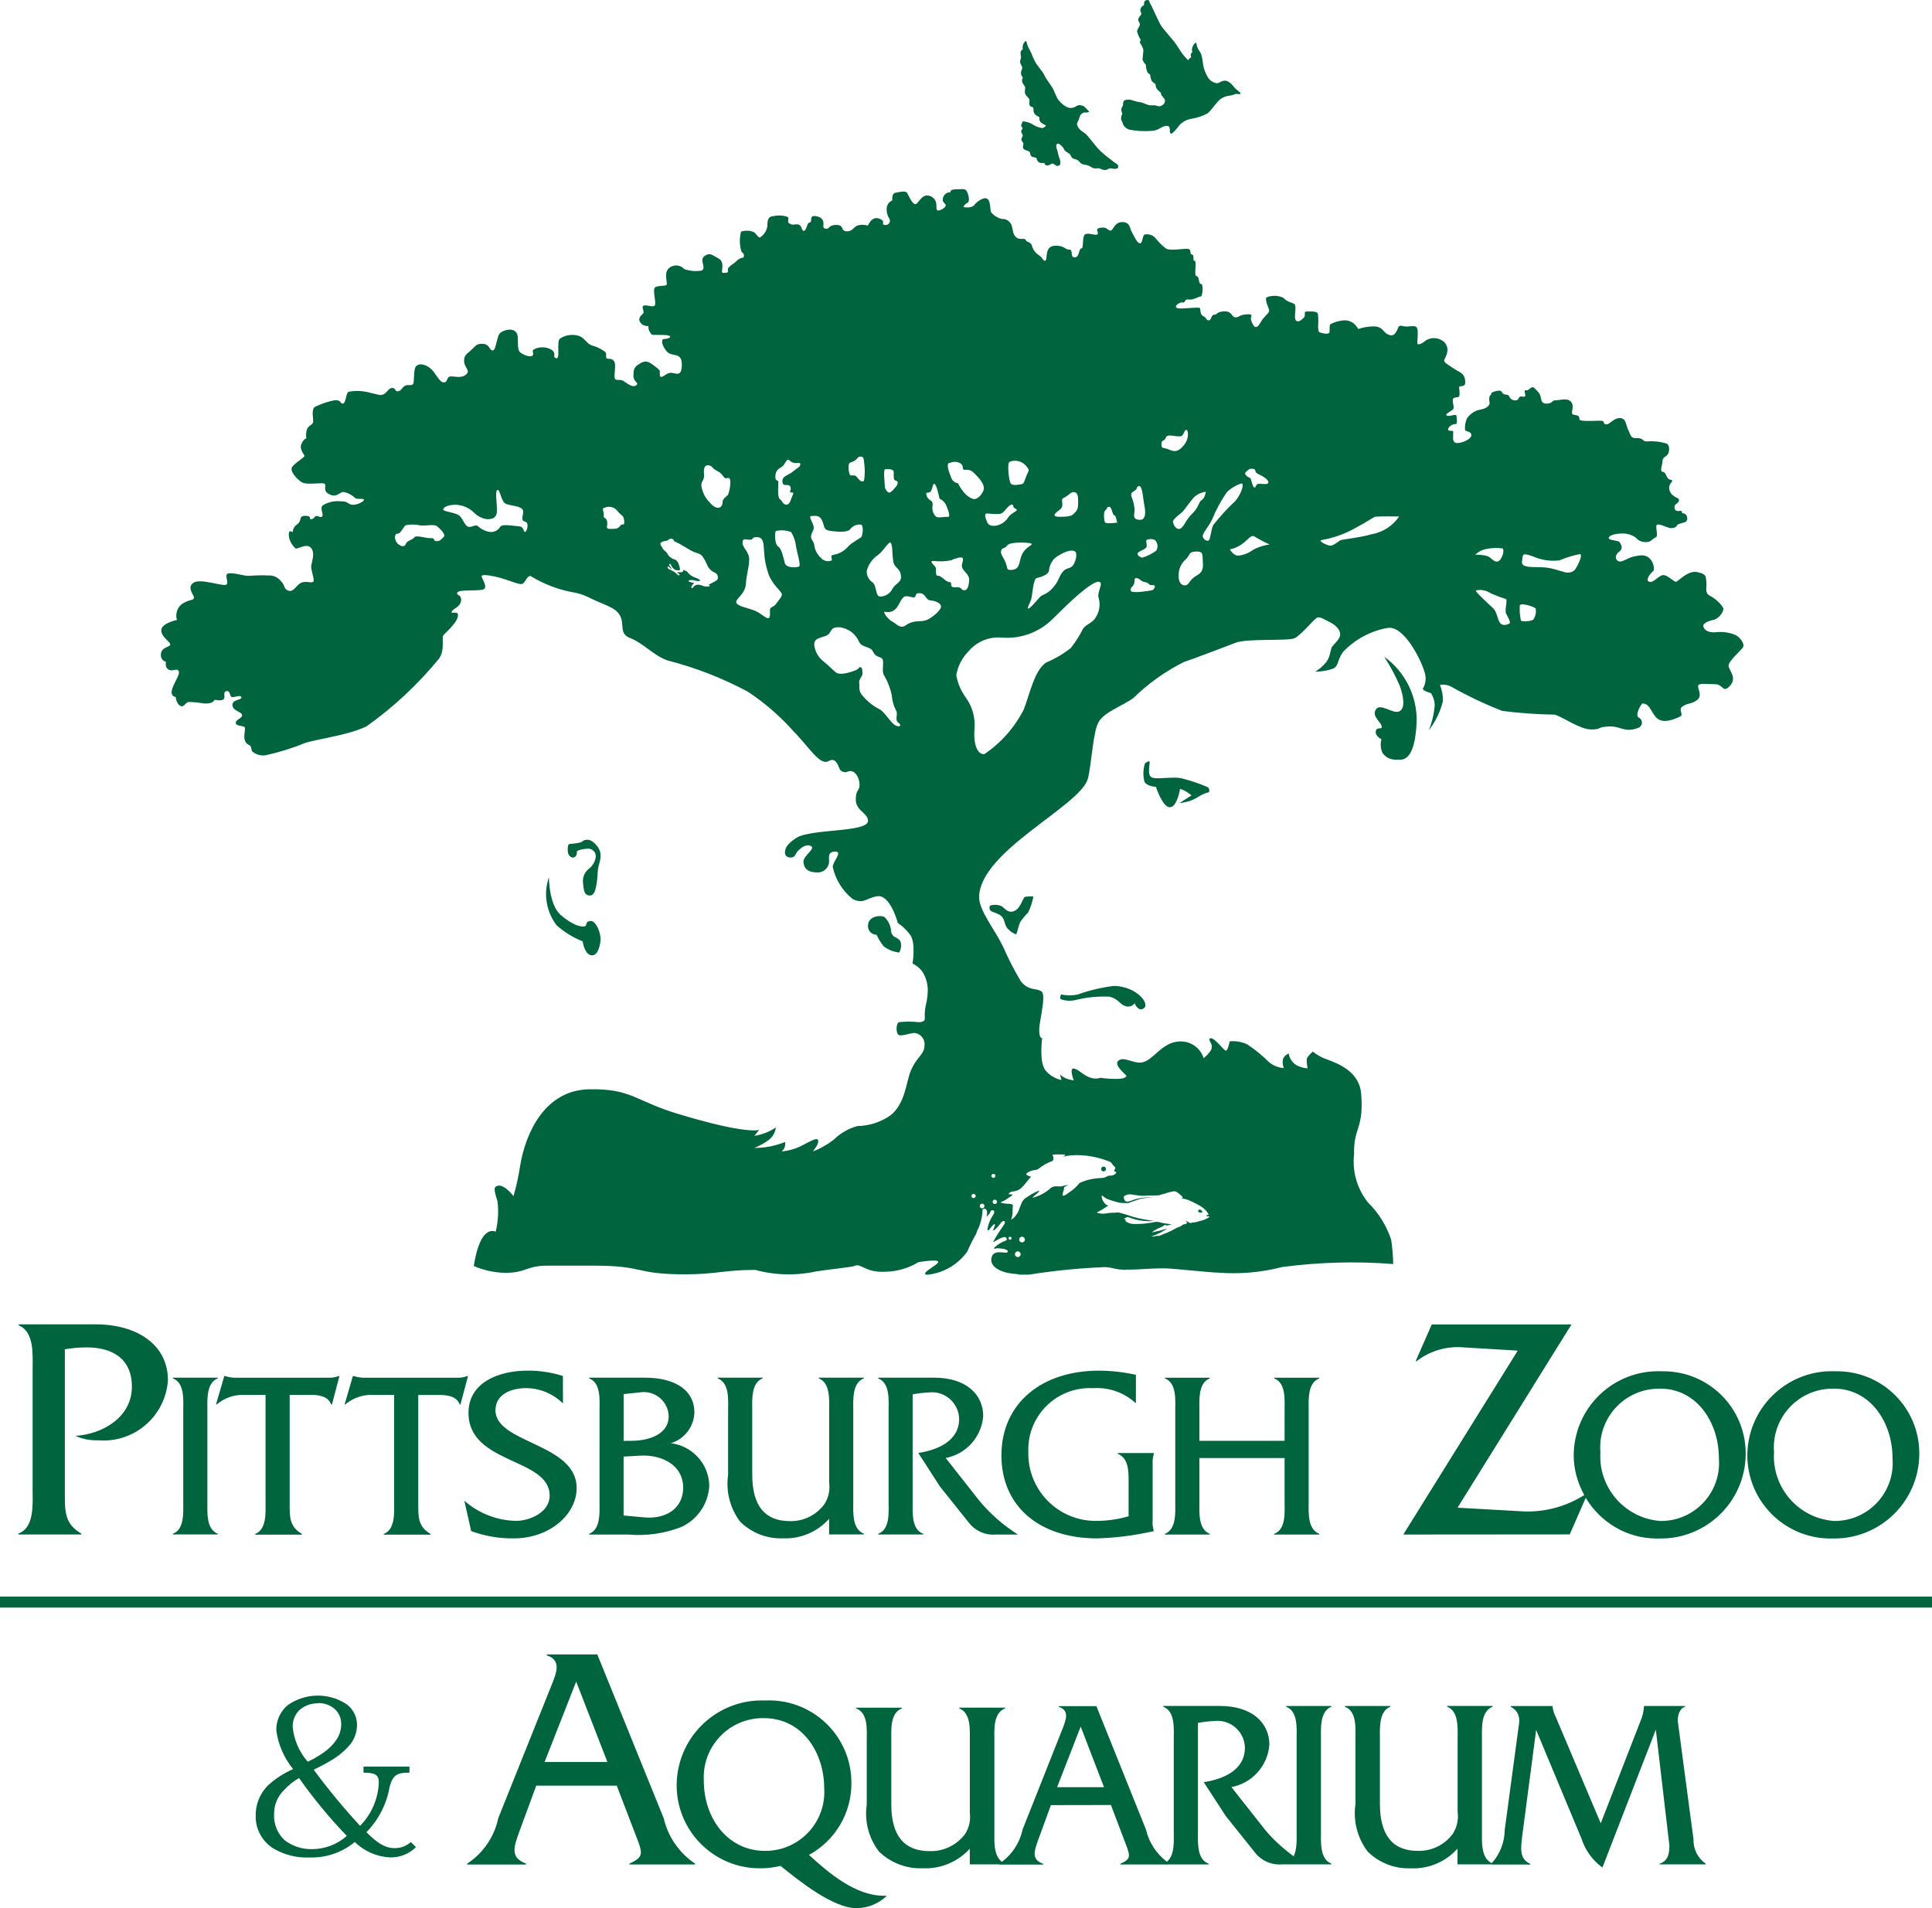 <svg xmlns="http://www.w3.org/2000/svg" viewBox="0 0 101.246 100"><style>.cls-1{fill:#00643E;stroke-width:0px;}</style><path class="cls-1" d="M58.75,6.207c.001-.085.023-.169.065-.244-.029-.067-.047-.139-.055-.212.003-.077.034-.151.088-.206.006,0-.025-.245.098-.294.138-.047.288-.041.421.016.153.048.309.084.468.108.111.029.288.118.382.136s.263,0,.318.009c.072.025.145.043.221.054.1-.016.19-.069.253-.149.04-.062.051-.138.032-.21-.049-.077-.105-.15-.168-.218-.026-.041-.038-.088-.036-.136-.08-.061-.153-.131-.219-.207-.039-.075-.061-.159-.063-.244,0,0-.183-.126-.219-.208-.035-.1-.058-.204-.069-.31-.066-.019-.12-.068-.146-.132-.045-.12-.07-.247-.076-.375,0,0-.185-.17-.168-.312.018-.142.038-.392.042-.456-.03-.121-.083-.234-.157-.334-.063-.085.022-.165.01-.202-.083-.139-.146-.288-.187-.444.013-.126.153-.245.149-.36-.004-.115-.08-.128-.084-.25-.004-.122.164-.223.161-.304-.003-.081-.077-.139-.04-.263.024-.086.091-.153.176-.178,0,0-.006-.175.048-.231.05-.049.125-.064.19-.039.077.036.04.109.098.188.074.098.457,1.015.614,1.219.157.204.519.614.657.791.108.138.33.505.416.618s.294.33.294.33c.021-.035.045-.068.074-.098.028-.023.056-.043.086-.063-.021-.052-.028-.108-.022-.163.022-.041.051-.077.085-.108-.013-.041-.021-.083-.025-.126.009-.087.037-.172.081-.248.035-.047.076-.088.123-.123.022-.006.041.08.047.125.016.079.044.156.081.227.053.074.101.151.144.231.058.187.094.381.109.576.046.254.142.497.282.715.103.135.254.227.421.257.165,0,.185-.098.402-.131.277-.04.529.357.575.4s.278.217.285.26c.013.076-.213.027-.24.028-.082.032-.165.059-.249.082-.119.009-.237.034-.349.076-.119.043-.225.114-.312.206-.139.129-.431.549-.572.655-.262.142-.546.238-.84.285-.232.035-.448.142-.615.308-.137.179-.38.476-.457.472-.131-.007-.02-.277-.125-.373-.081-.073-.294-.014-.447.083-.157.101-.34.153-.526.152-.366.023-.734,0-1.095-.069-.185-.053-.327-.204-.368-.392-.038-.059-.063-.126-.071-.196ZM72.45,39.459c.158.229.422.361.7.35.293,0,.991.233,1.089-1.983.03-1.344-.602-2.616-1.691-3.404l-.003.003c.316.488.59,1.002.818,1.536.195.564.291,1.166-.039,1.321s-.991-.468-1.225-.098c-.234.37.312.662.312.915,0,.155-.257-.039-.312.214-.055.253.294.427.294.427-.065.239-.045.494.058.72ZM0,83.672v.575h101.246v-.575H0ZM53.574,3.55c-.004.074-.06.132-.07.27-.01.137.102.221.098.26-.004.038-.054.035-.039.176.015.141.132.221.156.302.024.08-.043.224.01.366.04.107.169.18.21.278s-.024.175.013.294c.036.119.156.088.196.153.04.065-.033.171.079.321.095.125.22.135.236.174.017.038-.029.16.089.277.08.062.168.113.262.151-.039.081-.12.134-.21.137-.188-.027-.366-.099-.52-.21-.141-.075-.294-.123-.453-.141-.066-.004-.083.139-.114.217-.017.042.075.119.07.157s-.048.056-.068.127c-.02.072.082.192.078.255-.004.063-.076.123-.071.196.006.073.076.142.104.196.027.054-.063.181,0,.278.063.097.267.114.317.167s.024.151.098.232c.075.081.221.045.261.098.04.053.02.123.132.221.071.063.264.032.294.041.03.009-.005.111.128.127.133.017.218-.097.294-.098.076-.001.184.125.251.125.047-.002.092-.019.129-.048.026-.017.039-.077.039-.159-.015-.099-.043-.196-.084-.288-.013-.043-.049-.179-.068-.272s-.067-.195-.067-.233c-.013-.056.004-.114.045-.155.065-.066.182.061.261.13.078.07.098.179.166.242.068.063.16.094.223.147.063.053.084.182.172.236s.185.046.259.098c.074.052.136.16.214.196.077.036.226.049.324.079.098.03.196.115.294.145.098.03.2-.012.294.008.094.02.173.094.309.085.136-.009.192-.088.255-.089.063-.001.188.031.259.031.043-.003.085-.013.124-.031.054-.012.089-.161-.033-.228-.285-.198-.558-.413-.818-.644-.218-.197-.549-.652-.718-.839-.169-.187-.289-.21-.379-.308-.085-.078-.144-.181-.167-.294-.002-.067.081-.157.137-.371.023-.094.087-.173.174-.216.036-.034.152-.028.19-.025.038.004.136-.021.136-.042-.029-.045-.065-.085-.108-.118-.028-.028-.054-.066-.089-.098-.076-.081-.183-.125-.294-.123l-.003-.005c-.208.011-.187.136-.467.149-.279.013-.619-.361-.693-.49-.074-.129-.216-.487-.262-.562s-.268-.398-.33-.483c-.063-.085-.129-.26-.185-.334-.056-.074-.242-.31-.34-.455-.094-.155-.172-.319-.232-.49-.052-.125-.113-.246-.184-.362-.045-.076-.085-.315-.119-.33s-.107.078-.148.168c-.026.087-.035.178-.025.269-.044.024-.078.062-.098.108-.041.082.009.239.01.3.001.061-.043.129-.049.236-.006.107.117.242.113.316ZM63.005,63.514c.01-.029-.033-.074-.067-.098-.036-.033-.09-.036-.129-.008-.022.021-.028.054-.016.081v.002c.024.034.062.056.104.059.069.002.098-.007.108-.036ZM28.766,45.97l-.001-.001c-.297.858-.143,1.808.409,2.528.403.354.863.637,1.361.836,0,0,.079.622.409.72s.487-.371.525-.759-.234-1.03-.506-1.03-.213.197-.272.254c-.059.057-.486.135-1.304-.565-.628-.54-.622-1.983-.622-1.983ZM30.551,46.247c.042.37.038.701.392.681.354-.02.354-1.03.392-1.361.038-.33.255-.677.059-1.069-.119-.23-.392-.49-.588-.49h-.005c-.253,0-.242.087-.34.126-.181.051-.367.08-.555.087-.136,0-.155.093-.155.33s.12.392.294.392c.126-.032.205-.156.183-.283-.019-.108.288-.163.537-.183.022-.003.044-.004.066-.004.222.006.397.19.391.412-.027.254-.157.486-.36.641-.22.171-.337.442-.312.72ZM57.832,61.385c.01 0.0.02-.001.029-.003.068-.015.11-.082.095-.15-.015-.068-.082-.11-.15-.095s-.11.082-.095.15c.007.06.06.104.121.098ZM53.009,47.778c0,0,0.0 0.0.001 0h-.001c0,0,0-0.0 0-0-.234.019-.369-.183-.504-.281-.196-.089-.417-.103-.622-.039-.046.084-.038.187.02.263.073.077.432.145.588.301s.146.398.263.573c.122.171.293.3.49.37.057-.02.117-.447.232-.662.119-.17.252-.33.399-.476.131-.268.226-.552.281-.845-.149-.011-.299-.004-.447.02-.117.038-.233.738-.7.777ZM58.398,51.666c-.65.076-1.29.226-1.906.447-.288.064-.587.064-.874,0l-.004.001s-.119.175-.021.253c.25.087.52.1.777.039.578-.144,1.174-.203,1.769-.175.437.097.549.384.768.467.189.101.423.052.555-.118,0,0,.182.485.49.253.308-.232-.368-1.127-1.555-1.166ZM60.223,39.884c0.0 0.0 0.0 0.0 0.0.001.002-.001.003-.002.005-.002l-.005.002ZM62.415,41.954c.171-.072.335-.16.49-.263.14-.078.291-.137.447-.174.045-.091.02-.2-.059-.263-.409-.179-.831-.325-1.263-.437-.495-.165-1.378.058-1.671-.077-.293-.135-.04-.813-.137-.854-.079.025-.153.063-.218.114-.102.311-.113.645-.03.963.132.255.603.272.603.272,0,0,.34,1.069.729,1.069.389,0,.534-.963.534-.963.127.037.249.093.36.166.108.071.243.175.243.175l-.641.408c.208-.025.413-.071.613-.135ZM8.923,33.774c0-.156-.49-.392-.468-.758s.817-.524.817-.524c-.089-.295.002-.615.234-.818.392-.272.622-.196.661-.33.004-.028-0-.056-.013-.081-.067-.174-.338-.49-.026-.716.37-.273,1.614.233,1.751.077.136-.156-.215-.583.174-.583.389,0,.738.156,1.03.136.323-.028.648-.034.972-.02.265-.018.52.1.679.312.215.196.117.408.392.49.275.082.409-.33.681-.427s.49.038.602-.039c.112-.077-.135-.622-.098-.855.037-.233.214-.679-.02-.932-.233-.253-.681.077-.798.038-.179-.157-.302-.369-.349-.603-.059-.467.174-.252.196-.252.005-.166.092-.319.232-.409.294-.214.039-.447.428-.447.389,0,.156.196.312.175s.135-.098.233-.156c.098-.058.214.098.33.02s-.136-.447.038-.588c.274-.168.595-.243.916-.214.447,0,.33.117.583.175s.66-.155.66-.253c0-.098-.33,0-.467-.098-.166-.16-.376-.269-.603-.312-.232,0-.37.365-.816.077-.273-.174-.059-.408-.175-.505-.117-.097-.953.098-1.225-.098-.273-.196-.622-.583-.467-.797.101-.117.216-.22.343-.307.155-.116.294-.216.294-.257,0-.078-.294-.35-.155-.642.139-.292.253-.273.253-.273-.033-.183-.013-.372.058-.544.118-.156.253-.175.294-.294.041-.119-.135-.758.138-.836.314-.154.647-.265.991-.33.392-.02.253.175.428.175.145,0,.157-.392.247-.556.013-.029.036-.052.065-.066.39-.069.79-.046,1.169.066.145.031.278.063.385.089.131.039.273.005.371-.089.118-.104.196-.25.329-.261.232-.021.135.174.311.174s.233-.214.392-.294c.159-.08.312.02.408-.077.096-.097,0-.778.175-.953.175-.174.506-.077.759.136.253.214.447.72.679.72s.136-.294.351-.312.564.117.817-.098-.078-.35-.098-.681c-.02-.331.136-.392.37-.602.233-.21.253-.33.565-.33.427,0,.368.349.563.349s.196-.777.41-.933c.214-.156.622-.253.817-.019.195.234-.021.894.232,1.068s.565.253.642.136c.077-.117-.098-.253.098-.33.295-.135.638-.113.914.059.253.232-.02.349.214.427.233.078,0-.874.196-1.03.299-.196.67-.246,1.011-.136.33.136.392.428.7.506.208.059.405.151.583.273.233.117.059.33.156.392s.253-.039.392.156c.139.195-.077.894.077.953.155.059.253-.02.408.077s.467.37.662.233c.195-.136-.136-.175-.136-.49s.02-.447.252-.602c.232-.155.41-.233.663-.059.253.175.467.33.467.409,0,.078-.039.33.098.294.137-.036.273-.214.49-.214s.565.272.565-.428-.524-.37-.798-.7-.294-.642-.136-.642c.312,0,.583-.214-.116-.214-.686,0-.49,0-.603-.118-.074-.101-.109-.225-.098-.35-.089.009-.179-.007-.26-.046-.068-.033-.126-.084-.168-.148-.157-.233.077-.37.155-.467.077-.097-.098-.294,0-.392.098-.098.506.098.603-.02.097-.118-.117-.798,0-.933s.544-.059.621-.156c.077-.097-.214-.7.215-.934.237-.138.538-.088.719.118.287.097.593.124.893.077.272-.125-.072-.471.098-.704.016-.021.035-.039.056-.055.245-.174.333-.114.629.055l.11.063c.392.214.074.751.233.758.447.02.155-.136.311-.294s.253-.175.428-.35c.089-.088.206-.143.33-.156.049-.074.068-.188-.098-.312-.104-.341-.111-.705-.021-1.05.216-.07.45-.063.662.02.156.098.253.35.35.273.206-.136.342-.356.37-.602,0-.312.039-.49.33-.506.239-.051.487-.038.72.039.137.098-.077.272.137.37.215.098.251-.02.447.038.196.058.136.33.273.33s.174-.42.273-.428c.233-.02-.039-.392.33-.349s.428.253.428.392c0,.139-.059.252.136.272.195.02.098-.167.467-.196.524-.039.273.312.588.33.316.019.35-.175.564-.294.183-.063.382-.063.565,0,.02,0,.196-.525.602-.37s.039.311.294.33c.119.025.236-.052.261-.171.011-.055.001-.111-.027-.159-.105-.162-.153-.353-.137-.545.012-.181.126-.34.294-.409,0,0-.039-.349.135-.392.175-.043.565-.136.642,0,.077.136.233.506.392.583.159.077.33-.49.681-.447.222.011.407.174.447.392.038.117-.039.428.136.392.175-.036.369-.175.369-.273s-.18-.138-.156-.312c.006-.21.181-.375.391-.37.006 0.0.012 0.0.018.001,0,0-.078-.156.294-.156s.49-.077.588.175c.098.253.117.49-.02.544-.089.045-.159.121-.196.214,0,0,.428.077.565-.098.137-.179.328-.308.544-.369.37-.039.272.641.35.739.143.176.342.299.564.349.223-.013.428.121.506.33.077.232.058.49.253.641.195.151.439,0,.49.136.038.117.272.077.33.311.058.204.189.379.37.49.041.03.08.062.116.098.098.152.248.333.271,0,.021-.502.216-.637.604-.599s.351.196.583.196.043.365.251.405h.08c.224-.043.164-.463.311-.463.147,0,0-.7.234-.759.234-.059.564.117.622,0,.058-.117-.153-.256.077-.312.408-.098.428.118.583.136.155.019.196-.447.622-.447s.392.33.506.525c.114.195.272.588.426.588.155,0,.118-.467.272-.467.184-.029.37.029.506.156.171.22.368.417.588.588.232.135.972-.021,1.166.019s.038.253.196.294c.07.018.076.083.074.152s-.013.169.062.179c.135.02-.059.797.098.797.157,0,.098.428.234.409.136-.02.098.661-.02.661s-.37.196-.622.156c-.252-.04-.156.196-.312.156-.156-.04-.506.214-.294.294.212.08,1.186-.098,1.205.02.019.118,0,.33.175.408.175.077.117.214.272.214.155,0,.117-.294.294-.294.177,0,.098-.155.525-.175.427-.021.37.331.603.312s.135-.117.563-.156c.427-.039.175.136.234.294.032.099.074.195.127.284.04.057.086.098.144.085.051-.011.095-.042.124-.085.074-.089.143-.233.245-.362.157-.196.33-.312.312-.428-.019-.117-.253-.564-.136-.68.282-.114.598-.106.874.021.28.304.581.233.622.392.059.214-.077.68.039.797.117.117.272,0,.408-.135.136-.135-.02-.331.136-.331s.524-.038.603.098c.032.21.038.423.018.634,0,.18.013.334.078.357.157.059.447.117.506.021.041-.071,0-.261.028-.377.004-.04.031-.075.069-.089.189-.093.393-.152.602-.175.262-.04.526.06.694.265.049.056.09.117.123.183.274-.097.564-.143.855-.137.447.021.447.312.72.428s.351-.039.447-.196c.096-.157.047-.322.312-.252.37.098.739-.156.777.214.038.37-.059.72.021.739s.232-.039.409-.196c.261-.165.594-.165.855,0,.207.118.316.354.273.588-.021.233-.196.408-.157.505.039.097.312.252.546.409.234.157.49.196.543.564.077.505-.33.214-.312.409.01.098.025.207.025.3,0,.093-.013.175-.063.187-.098.019-.281.02-.294.135-.02.196.098.409.019.506s-.467.253-.33.33c.136.077.49-.118.505.02.015.137.059.427-.039.427-.33,0-.524.35-.31.35s.174,0,.174.196-.057.467.253.447.72-.232.7-.428-.311-.174-.33-.252c-.017-.206.017-.413.098-.603.161-.244.413-.412.7-.467.272-.039.506-.196.49-.35-.016-.154-.077-.33.098-.467l-.022-.048c.187-.118.512-.183.561-.066.01.024.023.046.039.066.11.134.294.029.349.167.055.142.198.23.35.214.214-.02.077-.252.369-.196.161.032.134-.082.108-.187-.02-.084-.039-.162.049-.145.196.039.272-.294.467-.098.08.074.154.155.221.241.046.068.077.144.091.224.038.196.059.35.349.33.29-.02.216-.175.448-.175s.641-.156.817.117-.117.602.117.642c.233.04.294.058.294.232,0,.174,1.127.039,1.224.098s.02.175.196.175c.176,0,.392-.35.72-.33.327.02.294.392.428.642.134.25.098.427.447.409s.272.174.505.174c.361-.032.724.008,1.069.117.175.136.117.447.039.564-.077.117-.263.135-.272.335,0,.228-.175.56.02.579.195.02.155.369.392.408s-.039.156-.059.37c-.021.183.061.363.214.467.156.135.331.117.294.272-.037.155-.272.156-.233.37.038.214.215.156.331.156.117,0-.021.117.155.136s.233.311.136.408-.467.117-.49.214-.214.175-.392.136c-.178-.039-.49-.214-.641-.175-.151.038.082.581-.077.662-.232.116-.253.272-.545.253-.195.004-.382-.082-.505-.233-.22-.157-.488-.233-.758-.214-.294,0-.662.098-.662.233s.496.117.564.214c.196.272.118.408-.037.524s-.234.35-.039.467c.195.117.467-.155.817-.232.35-.077.588-.117.818.077.229.194.312.621.196.7-.116.078-.428.467-.196.544.232.077.505-.349.738-.349.233,0,.545.349.662.349s.621-.621,1.127-.505c.506.117.428.233.468.505.039.272-.117.588.196.739l.068.036c.294.174.632.52.632.664-.062.244-.235.446-.467.544-.196.039-.622.156-.588.351.034.195.273.349.661.311.358-.041.72.013,1.051.156.196.117.506.467.349.662-.157.195-.738.7-.738.933,0,.233.467.622.077,1.05-.389.428-.35-.077-.777-.077-.427,0-.856-.077-.894.077-.038.155.232.505-.039.738-.272.233-.505.156-.777.35-.272.194.117.427-.155.544-.272.117-.778.35-1.128.117-.35-.233-.392-.816-.817-.816-.059,0-.428.621-.196.739.146.071.207.247.135.393-.035.072-.098.126-.174.151-.739.272-.894-.117-1.557-.077-.663.039-.312.155-.894.155s-1.438-.622-1.906-.777c-.923-.012-1.845-.077-2.76-.196-.914-.356-1.801-.777-2.655-1.259-.186-.103-.402-.138-.611-.098.114.27.167.562.156.855-.136.552-.388,1.068-.738,1.515.173-.421.278-.867.311-1.321-.007-.221-.075-.436-.196-.622,0,0-.428-.117-.428-.233.141-.234.183-.514.117-.778-.117-.545-1.05-2.528-1.944-2.41-.91.156-1.743.607-2.372,1.282-.312.467-.196.7-.506.856-.3.105-.616.158-.933.155.224-.131.422-.302.583-.505.233-.312.196-.662.312-.817.116-.155.447-.409.41-.681-.037-.273-.33-.49-.565-.603-.234-.113-.467-.272-.622-.232-.156.039-.855.933-1.206,1.089-.351.156-2.451,0-3.072.232-.621.232-2.058.791-2.72,1.012-.975.488-1.867,1.124-2.647,1.886-.583.428-1.516.72-1.828,1.264-.083.169-.142.349-.175.534-.176.8-.257,2.076-.408,2.498-.506,1.419-5.593,3.733-5.677,6.105-.024.705.778,1.671,1.244,2.605.271.629.583,1.24.934,1.828.427.544.816.349,1.088.544.107.076.112.329.079.636-.051.482-.196,1.101-.196,1.385,0,.467.156.428.156.428,0,0-.175,1.264.175,1.691.214.258.509.435.836.505l-.077-.294c.096.091.208.163.33.214.126.049.258.082.392.098,0,0-.253-.662,0-.622s.49.349.836.467c.18.071.38.078.565.019.27.04.543.06.816.059.49,0,.526-.118.545-.156.019-.038-.7-.564-.428-.797s.72.11,1.148.098c.662-.019,1.088-1.088,2.08-1.108.564-.022,1.073.336,1.244.874,0,0,.41-.312.428-.565.018-.236-.214-.402-.098-.467.208-.115.738.658.836.641.118-.02.196-.49.196-.49.313-.029.629.024.915.155.413.272.797.585,1.147.934.219.185.492.294.778.311-.064-.155-.078-.327-.039-.49.06-.125.165-.223.294-.272.038.248.181.468.392.603.185.103.391.163.602.175,0,0-.098-.448-.02-.565.083-.117.182-.222.294-.312.207.169.442.301.693.392.675.245,1.74.667,1.836,1.808.155,1.862-.41,1.77-.37,3.169-.106.914.16,1.832.738,2.549.552.542.965,1.209,1.206,1.945.062.42.097.844.107,1.268-1.939-.151-3.888-.098-5.816.157-1.099.284-2.238.384-3.37.294-.385,0-2.378-.223-2.762-.223-1.06,0-1.147.069-2.206.069-.386,0-.598-.134-.98-.134-1.319.053-2.635.184-3.939.392h-.539c-.044-.019-.091-.03-.138-.032-.617-.025-1.372-.283-1.311-.796.078-.62.863-.165.863-.392,0-.153-.575-.162-.575-.162,0,0-.333.111,0-.144.377-.287.541-.214.522-.341-.055-.342-.815.309-.701.125.149-.267.313-.526.49-.775.264-.342,0-.359-.106-.187-.106.172-.522.602-.362.274.106-.217.081-.342-.16-.028-.226.294-.179.098-.146-.069.053-.21.142-.409.263-.588.196-.294-.105-.324-.141-.172-.017.077-.098.149-.196.254.016-.068.024-.138.025-.208,0-.183-.112-.273-.234-.168-.011.328-.081.651-.206.955-.057.098-.101.204-.13.314-.174.3-.329.611-.466.93-.483.678-1.231,1.119-2.059,1.213h-.089c-.472-.149,1.91-.999-.406-.66-.52.319-1.115.493-1.724.506-1.096.06-1.285-.473-1.63-.306-.138.066-1.222.168-2.003.287-1.057.233-2.155.207-3.2-.076-1.637,0-2.043.231-3.678.231-2.657,0-2.101-.454-4.757-.454h-2.451c-1.135,0-1.089.376-2.225.376-.565-.012-1.122-.133-1.64-.357.353-2.276,1.146-1.795,1.146-1.795.13-.521.163-1.062.098-1.595-.202-.632-.208-.767.021-.818.349-.077.816.546.816.546.148-.511.263-1.032.343-1.558.279-1.737,1.289-4.002,3.627-4.042,2.216-.039,2.403.609,4.627,1.282,3.655,1.109,4.277.846,4.277.846l-.253.312c.403-.061.788-.21,1.127-.437-.032.257-.165.491-.37.651-.233.173-.487.313-.758.418.553.004,1.101-.102,1.613-.311.013.091.006.184-.02.272-.037.084-.09.16-.156.224.366-.035.722-.137,1.05-.302.49-.262.748-.392.826-.33s.02.253-.059.37-.185.263-.175.263c.386-.153.749-.359,1.078-.612.347-.342.775-.59,1.245-.72.634-.008,1.25-.211,1.764-.582.739-.622.796-1.704,1.012-2.255.311-.797.72-.874.739-1.361.052-.321-.165-.623-.486-.675-.013-.002-.026-.004-.04-.005-.214,0-.7.196-.836.098-.136-.098-.136-.588.021-.662.342-.039.687-.039,1.029,0,.253,0,.351-.087.33-.223-.016-.253.009-.507.073-.753.047-.209.074-.422.081-.636.013-.348-.075-.692-.252-.991-.134-.203-.323-.365-.544-.467,0,0,.175-1.089-.117-1.497-.179-.248-.4-.462-.654-.631,0,0-.398-1.526-1.097-1.4-.595.108-.7.418-1.265.146-.534-.422-.904-1.017-1.049-1.682-.021-.253.544-.806.136-.806s-.33.311-.33.447c.031.323-.206.611-.529.642-.037.004-.075.004-.112 0-.622,0-.686-.369-.7-.545-.021-.33.661-.7.392-.836s-.545.126-.681.253c-.136.126-.117.349-.37.349s-.311-.155-.311-.252c0-.253.134-.477.602-.778.759-.49,3.752-.272,3.752-.894,0-.408-.642-.524-.642-1.108,0-.583.214-.427.196-.816-.018-.388-.272-.778-.602-.662-.159.085-.357.024-.442-.135-.01-.02-.019-.04-.025-.061-.059-.098-.172-.568-.546-.35-.461.269-1.029-.738-1.798-1.507-.716-.814-1.537-1.53-2.441-2.129-1.329-.711-2.739-1.259-4.198-1.633-.7-.233-1.322-.934-1.945-1.166s-.312-.7-.544-1.166c-.232-.467-.8-.547-1.733-1.014-.21-.097-.431-.168-.659-.212-.82-.141-1.606-.437-2.314-.874-.232.02-.272.447-.505.427-.233-.02-.729-.234-1.095-.332-.366-.098-.913-.196-.951-.098-.038.098.272.467.155.661s-1.4,0-1.439.233c-.019.109.074.111.131.153.069.081.093.192.063.294-.058.294-.392.37-.467.505-.12.225.312-.068.312.214,0,.392-.721.971-.777,1.069-.077.136.098.758-.214,1.206-1.106,1.351-2.387,2.548-3.811,3.558-.266.12-.541.221-.822.301-.844.249-1.756.379-2.365.554-.692.284-1.408.505-2.139.662-.235.019-.468-.055-.649-.205-.087-.109-.01-.269-.168-.34-.294-.134-.263-.44-.235-.67.017-.14.035-.252-.018-.281-.136-.077-.447-.039-.447-.215,0-.175.351-.232.331-.408-.02-.175-.506-.214-.506-.524s.525-.253.467-.409-.428.059-.524-.02c-.096-.078-.059-.35-.274-.294-.187.051-.013.322-.136.427-.123.105-.467.02-.467.02,0,0-.059.233-.565.196-.269-.05-.543-.076-.817-.077-.156.039-.232.312-.428.196-.196-.116-.233-.467-.233-.467,0,0-.272,0-.196-.35.076-.35.467-.855.351-1.011-.116-.156-.328.061-.539-.076-.196-.122-.117-.392-.117-.392-.16-.041-.272-.185-.273-.35-.013-.447.49-.409.49-.565ZM53.011,64.892c0-.044-.036-.079-.079-.079h-.001c-.043.001-.078.036-.078.079,0,.044.036.079.079.079s.079-.036.079-.079ZM53.486,65.729c.001-.083-.066-.15-.149-.151h-.001c-.082,0-.149.067-.15.149-.001.083.066.15.149.151.083.001.15-.066.151-.149ZM53.707,64.96c0-.082-.067-.149-.149-.149-.082-.001-.148.065-.149.147v.002c0,.082.067.149.149.149s.149-.067.149-.149ZM59.176,63.04c-.183.018-.368.012-.549-.019-.216-.052-.428-.119-.634-.202-.104-.042-.275-.246-.262-.117.018.172.105.33.242.436.112.047.112.039.112.039-.047.027-.093.056-.137.088-.245.173-.439.247-.474.285.147.052.305.068.46.046.133-.027.269-.041.405-.043.074.021.196-.036.331,0,.243.061.483.135.719.221.36.095.727.166,1.097.211-.467.043-.938-.028-1.372-.206-.031-.014-.126.048-.163.059-.022.006-.043.018-.059.034,0,0,.127.028.098.031-.029.003-.064.015-.064.015,0,0,.146.034.098.043-.048.009-.079,0-.056.021.052.045.111.082.174.108.102.036.209.055.317.054.111,0,.321,0,.49-.016.17-.016.316-.049.447-.064.099-.027.202-.037.305-.029.108.032.217.057.327.076l.385.054c-.071.011-.14.028-.208.051-.059.028-.145-.028-.145-.028l-.106.057s0,.017-.071.051c-.071.034-.219.088-.278.126-.068.037-.133.078-.196.123-.048.042-.065.058,0,.035s.089-.023.129-.032c.04-.01.172-.038.227-.05.055-.012.41-.116.41-.116l-.159.098c-.092.062-.191.115-.294.158-.107.054-.218.101-.331.141-.074.008-.064.025.036.025s.175-.056.21-.039c.058.011.118.004.172-.021.131-.055.279-.119.366-.15.141-.058.278-.126.41-.204.176-.098.279-.106.334-.157.039-.04.091-.066.146-.074.294-.043,0-.226.061-.196s.224.141.267.131c.028-.008.056-.015.084-.02.028,0,.13-.014.174-.023.044-.009.134-.034.294-.078.155-.038.302-.105.432-.196.054-.058-.157-.01-.159-.058-.002-.048.13-.057.13-.057-.045-.085-.098-.164-.161-.237-.122-.117-.259-.216-.409-.294-.175-.092-.37-.19-.503-.244-.13-.043-.263-.076-.398-.098.081.01.188,0-.006-.163-.117-.098-.232-.205-.343-.196-.098.01-.194.03-.288.059l-.214.068c-.048.015-.134.028-.184.05-.053.024-.11.036-.168.036-.041,0-.146.006-.196.007-.05.001-.157,0-.22,0-.063,0-.172.01-.262.015s-.165,0-.248-.006-.223-.029-.294-.038c-.089-.018-.18-.03-.271-.035-.055.005-.11.018-.162.038-.045.013-.084.04-.112.077-.034,0-.051.016-.006.055v.076l.059.098s.063.119.431-.051c.341-.107.699-.149,1.056-.123-.25-.003-.5.026-.743.087-.248.077-.536.19-.536.19l.003.004ZM52.426,63.02c.116.038.237.059.359.063.078,0,.276.008.294.076-.016.153-.02.308-.011.462l-.01.004c-.009.094-.032.186-.07.273,0,0,.098.042.347-.344.036-.056.172-.463.237-.581.067-.107.162-.194.273-.253.139-.098.287-.184.441-.255.568-.251-.446.43-.085.282.316-.095.608-.258.854-.478.164-.158.448-.074.56-.098.257-.048.55-.157.145.045.028.141-.149.444-.051.444.137,0,.27-.149.43-.247.16-.119.305-.256.431-.41.181-.091.373-.157.571-.196.199-.044.402-.068.606-.073.243-.021.326-.149.414-.122.12.006.238-.039.322-.125.063-.07-.074-.098-.074-.098,0,0-.036-.042.013-.112.086-.126-.049-.126-.137-.277-.071-.125-.149-.125-.446-.236-.39-.13-.796-.205-1.207-.223-.316-.022-.634.006-.942.081.21-.092.168-.138-.139-.123-.126.006-.446-.014-.392.041.054.055.074.277-.013.306-.129.044-.253.1-.372.167-.128.07-.249.154-.36.249-.061.032-.127.051-.196.056-.149.017-.291.074-.41.167-.125.098.223.18.223.18,0,0-.112.138-.247.294-.096.131-.207.25-.33.355-.109.067-.231.11-.358.126-.088-.001-.172.038-.227.106-.05.07.045.02.179.053.084.021-.23.187-.294.243-.066.049-.138.089-.215.118-.04.018-.078.038-.116.061ZM52.134,62.869c-.063,0-.115.051-.115.115,0,.063.051.115.115.115s.115-.051.115-.115c0-.063-.051-.115-.115-.115ZM51.953,61.612c-.006.058.037.11.095.116.058.006.11-.037.116-.095.001-.007.001-.014,0-.02-.006-.058-.057-.101-.116-.095-.05.005-.09.045-.095.095ZM51.345,63.202c0,.068.055.124.124.124s.123-.055.123-.124-.055-.123-.123-.123h-.001c-.068.001-.123.056-.123.123ZM79.761,29.423c-.057.37.602.273,1.166.311s1.01.294,1.263.273c.253-.022.331-.098.467-.35.135-.252.253-.564.156-.622-.374.07-.739.181-1.089.33v.001c-.463.056-.932-.012-1.361-.196-.641-.233-.545-.117-.602.253ZM79.644,31.72c-.019.267.001.536.059.798.038.077.544.039.642-.039.119-.169.168-.379.135-.583-.059-.098-.763-.323-.836-.175ZM78.905,31.389c-.136-.039-.506-.175-.777-.294-.227-.155-.508-.211-.777-.155-.116.022.738.776.914.952.175.175.214.583.35.759.136.175.408.077.49.02.082-.058-.077-.312-.175-.506-.098-.194.098-.744-.02-.777l-.004.002ZM77.31,29.074c.203-.01.406.01.604.059.253.077.349.33.564.294s.382-.57.273-.681v-.002c-.271-.043-.548-.036-.818.02-.237.03-.456.14-.622.311ZM69.685,28.593c.185.031.456-.232.563-.281s1.04-.136,1.615-.311c.593-.098,1.12-.436,1.457-.934,0,0-.968-.017-1.233.01v-.002c-.098.01-.457.281-1.196.671-.509.268-1.056.455-1.622.554-.234.038.232.263.418.294ZM63.032,29.353c-.019-.369-.001-.469-.406-.447 0,0,0-0.0.001-0h-.004c.001-0.0.002 0.0.003 0-.348.02-.253.196-.49.408-.235.206-.37.505-.369.818-.02.369.136.565.35.545s.196-.294.582-.506c.386-.212.351-.447.332-.818ZM65.757,28.128l.006-.003c-.214-.136-.331.155-.686.392-.184.136-.397.229-.621.272-.021,0,.196.35.447.33.282-.034.55-.141.776-.312.266-.142.556-.235.855-.273-.267-.121-.526-.257-.776-.408ZM65.514,25.054c.059.02.117.467.214.49s.059-.117.175-.175c.117-.059.545.077.565-.077.02-.155-.273-.33-.525-.447-.253-.117-.078-.255-.273-.273l-.001-.004c-.214-.02-.196.02-.369.156-.172.136.155.311.214.33ZM63.027,28.089c0,.155.214.294.311.234.097-.06.117-.525.234-.798.354-.451.742-.875,1.161-1.266.27-.308.497-.874.333-.928.001-0.0.002-.001.002-.001l-.005-.004c.002 0.0.001.004.003.005-.292.092-.557.251-.775.465-.304.437-.559.906-.758,1.4-.196.408-.506.738-.506.893ZM62.633,26.001c-.214.196-.583.759-.7.855-.117.096-.485.37-.467.49.019.121.136.409.349.37.213-.039.312-.467.663-.797.351-.33.33-.621.505-.72.175-.098.196-.427.214-.427v-.003c-.205.025-.4.106-.564.232ZM60.865,23.303c0,.233.115.136.392.253s.467.156.777-.214c.311-.37.232-.816.136-.816s-.117.214-.234.311-.594-.062-.738,0l-.003-.002c-.136.059-.078.117-.156.196-.077.079-.175.039-.175.273ZM59.622,28.993c-.039.117.136.214.233.232.266-.078.516-.203.738-.369.112-.182.079-.418-.077-.564-.137-.057-.291-.057-.428,0l.001.001c-.059.038.021.196,0,.349s-.427.233-.467.35ZM59.287,25.999c.093.23.152.472.175.72-.021.272-.135.505.273.524.408.02.253-.68.214-.874-.039-.194-.078-.914-.252-.894 0-0.0 0-0.0.001-0h-.001c0,0,0.0 0.0 0.0 0-.154.02-.077.117-.196.213-.119.097-.253.098-.214.311ZM59.271,30.975c.098.136.971-.02,1.089-.038.118-.019.272-.294.038-.273-.233.022-.136-.117-.392-.157-.253-.04-.253-.208-.483-.212 0,0,0-0.0.001-0l-.008-.001c.003,0,.004.001.007.001-.096.001-.038.156-.097.31-.06.155-.253.233-.155.37ZM57.91,27.378c.058.098.739,0,.662,0-.077,0-.059-.351-.175-.37-.116-.019-.117-.446-.271-.447.001,0,.001-0.0.002-0h-.002c0,0,0.0 0.0 0.0 0-.154.001-.076.098-.195.175-.119.077-.078.543-.021.641ZM47.067,37.86c-.194-.136.019-.467-.118-.642-.123-.242-.195-.507-.214-.777-.076-.362-.208-.709-.392-1.03-.156-.214-.02-.602-.077-.817-.058-.215-.35-.098-.506-.428-.156-.33-.564-.196-.738-.524-.165-.401-.526-.688-.954-.759l.005-.006c-.699-.058-.392.33-.855.467-.463.136-.565.196-.545.49.047.321.214.613.467.818.214.156.447.408.661.583.214.175.758,0,1.011-.098.253-.098.175-.196.272-.175s.098.098.117.294-.214.33-.175.545-.077.409.233.72c.229.264.507.481.818.641.272.118.602.738.855.856.253.118.33-.02.136-.156ZM50.071,30.777c.388-.022.253.136.447.156.194.02.253-.252.272-.525.019-.273-.232-.408-.349-.622-.117-.214.098-.411,0-.545h.001c-.059-.077-.408.021-.583.117-.307.065-.623.078-.934.039-.294,0,.098.252.117.369.019.117-.038.428.118.409.156-.02.408.33.602.33s-.077.294.311.273ZM51.13,62.675c-.001-.06-.049-.109-.11-.11-.061-.001-.111.047-.112.108v.004c.001.061.051.11.112.11.061-.001.11-.051.11-.112ZM55.664,27.083c.505-.02.525-.077.662-.214.136-.136.175-.233.175-.544s-.01-.535-.244-.535c-.136-.019-.282.204-.515.302-.232.098.117.392-.234.642-.351.25-.349.369.156.349ZM54.031,31.424c-.08.253-.233.467-.136.467s.506-.505.622-.622c.116-.117.369-.117.681-.49.313-.373.272-.525.467-.778.195-.253.331-.175.505-.311.173-.135.335-.691.158-.796 0.0 0.0.001,0,.001 0l-.002-.002c.001 0.0 0.0.002.001.002-.272-.155-.875.196-1.088.392-.157.179-.253.404-.273.641-.057.214-.447.312-.64.37-.193.058-.214.874-.294,1.127ZM52.793,28.576c-.15.208-.294.098-.331.294-.037.196.098.273.233.603s.016.415.33.392c.468-.039.351-.447.546-.836.195-.389.61-.473.467-.544l-.001-.007c-.077-.039-1.094-.11-1.244.098ZM52.981,25.353c.117.116.427.039.564.02.136-.02.157-.253.273-.506.117-.253.155-.214-.078-.49-.217-.222-.548-.292-.836-.175v.005c-.137.059-.039,1.031.077,1.147ZM51.705,27.302c.058.159.135.273.447.253.293-.04.551-.212.7-.467.196-.253.588-.33.37-.428-.219-.098-.039-.214-.214-.214v-.003c-.117,0-.33.312-.467.427-.136.116-.545.059-.777.039-.232-.02-.117.233-.059.392ZM50.755,34.134c-.336.339-.56.773-.641,1.244.073.429.246.836.505,1.186.346.485.505,1.078.447,1.671-.059.875.196,1.322.524,1.283.872-.591,1.58-1.394,2.059-2.333.311-.797.564-2.08,1.185-2.469.459-.194.891-.448,1.282-.757.248-.315.463-.654.642-1.012.196-.272.49-.272.681-.621.183-.296.232-.656.135-.991-.098-.294.285-.836.02-.836l-.006-.019c-.427,0-1.613,1.148-2.372,1.906-.705.731-1.699,1.108-2.711,1.028-.666-.062-1.32.207-1.75.72ZM49.855,25.052c.057.148.191.253.349.273,0,0,.294.662.778.818.171.055.392-.098.544-.409.152-.311-.252-.72-.49-.953-.33-.33-.571,0-.583-.294-.01-.273-.447-.35-.661-.232l.005.002h-.059c-.175.077.02.544.117.796ZM48.692,26.173c.097.076.214.098.174.35-.03.199.035.401.175.545.098.098.467,0,.622.02.156.02.059-.272-.059-.565-.068-.174-.2-.314-.37-.392,0,0-.141-.744-.272-.777v.004c-.077-.02-.098.233-.157.35-.059.117-.135.098-.232.117-.097.019.02.273.117.349ZM46.94,31.905c-.139.147-.348.207-.544.156-.196-.038.155.409.349.506s.294.252.49.273.196-.098.505-.214.602-.021.874-.156c.273-.135.721-.506.7-.7s-.369-.294-.583-.312c-.215-.018-.23-.369-.525-.369l-.001-.001c-.196,0-.175.02-.233.156-.058.136-.196.02-.467,0s-.37.49-.565.661ZM46.371,25.504c0,.136.156.33.252.312.096-.019.253-.233.331-.312s.155-.294,0-.311c-.155-.017-.117-.253-.117-.447s-.342-.156-.447-.156c-.117,0-.02.777-.02.914ZM45.422,29.923c-.013.242.107.472.312.602.214.175.136.739.392.739.274-.003.524-.161.642-.409.174-.294.467-.33.447-.641-.02-.311-.116-.33-.311-.565-.195-.234-.077-1.04-.233-1.215v.001c-.136-.039-.349.418-.661.651-.293.196-.503.494-.588.836ZM44.54,24.882c.059.097.233-.038.349.098.116.136.233.33.392.215.049-.329.049-.663,0-.992-.021-.233-.059-.294-.233-.272l.001-.001c-.135.019-.098.196-.49.311-.16.048-.077.544-.019.641ZM42.637,27.589c.038.215-.117.294-.135.505-.019.211.155.234.175.525.043.24.166.459.349.622.134.158.354.212.546.136.098-.077-.157-.272.155-.311.291-.059.552-.217.739-.447.214-.214.622-.408.679-.49.057-.081.127-.554-.015-.637.002 0.0.003-.001.004-0l-.008-.005c.002.001.002.004.003.005-.201-.024-.402.048-.541.196-.077.156-.349.214-.893.156-.544-.058-.447-.117-.588-.506-.141-.389-.409-.294-.588-.294s.078.33.117.545ZM40.632,24.947c-.019.316.156.174.156.312s-.059.797.077.894.156.294.35.294.233-.312.312-.467c.078-.155.058-.175-.077-.175s.059-.136-.039-.312c-.098-.175-.392.059-.408-.253s.294-.312.544-.524c.25-.213.392-.233.392-.392s-.3.07-.564-.196l-.002-.001c-.156-.157-.215.214-.392.33-.177.117-.33.174-.349.49ZM40.781,28.644c.194.117.272.603.35.874.078.272.68.233.757.156.076-.077-.098-.622-.174-1.05-.029-.262-.115-.514-.253-.738-.254-.101-.532-.121-.798-.059h.001c-.077.039-.077.7.117.817ZM38.581,31.574c.04.194.64.294.971.428.331.134.524.37.681.392.157.023.116-.253.116-.428,0-.175.196-.136.312-.311.116-.175.312-.35.312-.506s-.447-.447-.68-1.011c-.147-.406-.232-.832-.253-1.264-.02-.37-.028-.704-.33-.72l.003-.004c-.369-.019-.196.136-.409.136s-.392-.116-.392.156c0,.272.349.467.349.874,0,.408-.136.739-.174,1.284-.038.545-.545.777-.505.971ZM36.755,25.455c.038.278.153.541.33.759.117.117.274.349.49.392.217.043.294-.156.294-.311s.214-.294.272-.35.273-.972,0-.895c-.273.077-.175-.175-.523-.349s-.255-.275-.468-.312l-.006-.004c-.116-.019-.294.02-.253.428s-.156.37-.136.641ZM34.674,28.649c.04.052.07.157.168.221.098.064.12.134.203.255.095.101.216.173.35.21.092.06.157.153.182.26,0,0,.098.275.039.285-.079.013-.161.007-.237-.018-.072-.048-.134-.11-.181-.182-.055-.098-.055-.158-.107-.127-.052.03-.025.077.019.126s.104.131.104.131c-.022-.002-.043-.008-.063-.016-.052-.017-.078-.126-.144-.098s.006.118.059.134c.043.013.083.033.12.059.065.031.127.067.187.106.069.055.098.112.167.149.085.046.091-.07.028-.08-.082-.013-.081-.063-.081-.063.069-.016.14-.021.211-.013.074.009.104-.048.113-.114l.005-.011c.057.03.122.06.189.088.049.066.105.126.168.18.105.073.22.13.341.17.13.043.214.138.159.143-.06.008-.12.008-.18,0-.094-.033-.194-.049-.294-.047-.144.013-.139.067-.065.098.074.031.294.046.225.089-.069.043-.067.061-.116.137s.031.141.063.085c.049-.09.137-.152.239-.166.102-.001.202.021.294.065.1.036.208.045.313.026.089-.024-.01-.108-.01-.108.044-.005.086-.021.123-.047.051-.04.314-.135.342-.229.047-.145-.031-.3-.175-.349-.156-.07-.282-.194-.356-.349-.072-.184-.167-.359-.283-.519-.083-.082-.189-.136-.304-.157-.154-.053-.3-.125-.436-.215-.171-.098-.383-.221-.46-.268-.085-.046-.173-.087-.264-.123-.008-.066-.057-.119-.122-.134-.073-.013-.148.014-.196.071-.042.028-.091.045-.141.048-.091.003-.179.038-.247.098-.05.059.013.144.053.196ZM31.64,27.013c-.021.196.117.059.175.312s-.155.408.214.392c.196-.01.35.02.467-.156.117-.175.253.059.214-.273-.039-.331-.117-.214-.349-.505-.168-.223-.474-.289-.719-.156l-.001-.007c-.116.039.021.196,0,.392ZM23.224,26.705c0,.097.622.156.818.294.195.138.272.467.447.583.175.117.392-.117.544-.02.171.164.388.273.622.312.226.033.45-.075.565-.273.098-.155.679-.039.972-.02.293.02.232.33.33.294.098-.036.233-.49-.02-.544s-.039-.37-.098-.588c-.059-.219-.602-.233-.874-.33-.272-.097-.311-.738-.447-.738l-.001-.001c-.156,0-.039.681-.039,1.069s-.214.467-.506.467c-.267-.032-.514-.156-.7-.35-.256-.249-.596-.395-.953-.409-.467,0-.661.156-.661.253ZM20.891,28.533c.234.172.349.077.392-.058s.33-.175.426-.312c.096-.136.545.039.856.039s.077.136.294.155.253-.098.392-.214c.139-.116-.196-.447-.349-.565s-.545-.02-.855-.039c-.248-.06-.506-.067-.757-.02l-.011.002c-.138.039-.253.447-.448.447-.195,0-.175.392.059.564ZM45.488,48.497c-.001.012-.002.025-.002.037-.001.249.2.452.449.453.101.213.225.415.37.602.237.182.52.296.817.33.107-.182.129-.402.059-.602-.076-.098-.178-.172-.294-.214-.132-.085-.207-.235-.196-.392-.04-.244-.155-.468-.33-.642l.003-.001c-.194-.136-.874-.062-.874.428ZM4.261,80.367c-.878-.502-.862-1.17-.862-2.109v-7.548c.383-.066.771-.099,1.16-.098,1.326,0,2.353.588,2.353,2.058,0,1.607-1.541,2.493-2.965,2.577.38.169.794.249,1.21.234.014.001.029.002.043.003,1.865.124,3.477-1.288,3.6-3.153,0-1.874-1.637-2.928-3.794-2.928H.981v.054c.827.335.729,1.556.729,2.309v6.306c0,.754.099,1.992-.746,2.293v.05h3.297v-.05ZM9.059,80.377v.037h2.353v-.037c-.619-.242-.544-1.15-.544-1.713v-4.705c0-.563-.074-1.486.544-1.723v-.038h-2.353v.038c.63.237.544,1.149.544,1.723v4.705c0,.563.074,1.488-.544,1.713ZM16.289,73.099c.409,0,.903.063,1.064.5h.043l.392-1.487h-.037c-.181.07-.375.1-.569.088h-4.921c-.16-.01-.318-.04-.471-.088h-.037l-.432,1.487h.037c.41-.346.935-.524,1.47-.5h1.088v5.576c0,.562.074,1.474-.544,1.712v.037h2.451v-.037c-.656-.388-.643-.875-.643-1.587v-5.7h1.109ZM23.029,73.104c.408,0,.903.063,1.064.5h.037l.396-1.492h-.037c-.181.07-.375.1-.569.088h-4.921c-.159-.011-.317-.04-.47-.088h-.037l-.432,1.487h.036c.41-.345.935-.524,1.47-.5h1.088v5.576c0,.562.074,1.474-.544,1.712v.037h2.452v-.037c-.656-.388-.643-.875-.643-1.587v-5.695h1.11ZM26.905,80.621c1.929,0,3.314-1.273,3.314-2.637,0-2.358-4.254-2.332-4.254-4.078,0-.878.89-1.16,1.595-1.16.728.002,1.425.291,1.942.803l-.004-1.44c-.596-.188-1.218-.283-1.843-.28-1.51,0-3.104.611-3.104,2.217,0,2.702,4.254,2.344,4.254,4.332,0,.892-1.06,1.325-1.764,1.325-1-.02-1.96-.395-2.708-1.058l.359,1.593c.709.261,1.459.39,2.214.382ZM31.418,78.658l.001-4.709c0-.563.086-1.475-.544-1.712v-.038h2.931c1.632,0,2.584.7,2.584,1.812-.02.751-.518,1.405-1.237,1.623,1.128.134,1.987,1.076,2.016,2.211-.041.951-.615,1.797-1.484,2.186-.881.34-1.829.472-2.77.387h-2.041v-.037c.619-.237.544-1.148.544-1.723ZM32.68,75.51l.408-.003c.804,0,1.954-.274,1.954-1.299-.002-.06-.009-.12-.019-.179-.126-.71-.804-1.183-1.514-1.057l-.828.087v2.451ZM32.68,79.42l1.079.1c1.015.1,2.041-.374,2.041-1.562,0-1.212-1.165-1.737-2.255-1.674l-.866.05v3.086ZM45.274,72.236l-.013-.037h-2.353v.037c.619.242.544,1.15.544,1.713v3.756c.054.398-.038.802-.26,1.137-.424.567-1.097.894-1.805.874-1.274,0-1.967-.774-1.967-2.435v-3.333c0-.563-.074-1.475.545-1.713v-.037h-2.353v.039c.632.242.545,1.15.545,1.713v3.333c-.127.871.1,1.757.63,2.46.593.588,1.403.905,2.238.874.921.041,1.812-.335,2.424-1.024v.82h1.823v-.037c-.63-.241-.557-1.15-.557-1.712v-4.705c0-.573-.073-1.486.557-1.723ZM48.124,76.144l1.138,1.764,1.509,1.886c.339.441.881.677,1.434.624h1.138c-.754-.476-1.43-1.066-2.004-1.749l-1.78-2.261c1.076-.205,1.881-1.106,1.966-2.198,0-1.137-.904-2.011-2.56-2.011h-2.943v.039c.63.237.544,1.149.544,1.724v4.705c0,.562.086,1.487-.544,1.712v.037h2.362v-.037c-.631-.225-.557-1.137-.557-1.712v-5.596c.278-.051.559-.084.841-.098.046-.006.092-.009.138-.01.787-.018,1.439.606,1.457,1.393,0,1.174-1.15,1.637-2.14,1.787ZM60.467,76.188v-.039h-1.892v.039c.556.229.569.852.569,1.44v1.834c-.559.162-1.138.244-1.719.242-.028 0-.056-0-.084-.001-1.949-.042-3.494-1.656-3.452-3.605-.004-.102-.003-.205.002-.307.098-1.779,1.62-3.141,3.399-3.043.807-.055,1.602.221,2.202.765h.035v-1.465c-.638-.142-1.289-.215-1.942-.217-2.993,0-5.106,1.708-5.106,4.446,0,2.56,1.868,4.344,5.034,4.344.995-.032,1.984-.16,2.954-.382-.058-.185-.08-.38-.063-.573v-2.931c-.012-.185.009-.37.063-.547ZM69.137,72.237v-.037h-2.363v.037c.63.237.544,1.148.544,1.723v1.549h-4.464v-1.549c0-.574-.074-1.486.544-1.723v-.037h-2.353v.037c.631.241.544,1.149.544,1.712v4.721c0,.563.074,1.475-.544,1.712v.038h2.353v-.038c-.618-.241-.544-1.149-.544-1.712v-2.26h4.464v2.26c0,.563.086,1.475-.544,1.712v.038h2.363v-.038c-.63-.241-.557-1.149-.557-1.712v-4.721c0-.563-.074-1.474.557-1.712ZM82.263,80.412l-8.723.007,5.997-9.638-2.815-.168c-.89-.085-1.779.173-2.486.72h-.049l.844-1.923h7.322l-5.971,9.602,3.479.196c1.118.041,2.217-.263,3.163-.856-.348-.634-.561-1.352-.554-2.126.001-.038.002-.076.003-.114.098-2.445,2.16-4.347,4.604-4.248l.004.001c.03-.001.06-.001.09-.001,2.378-.003,4.308,1.922,4.311,4.299 0.0.03-0.0.06-.001.09-.042,2.457-2.067,4.415-4.524,4.373-.053.001-.106.002-.16.002-1.579-.013-2.942-.871-3.698-2.133l-.837,1.918ZM83.868,76.108c-.115,1.86,1.289,3.466,3.148,3.6.097.001.195-.003.291-.011,1.672-.143,2.912-1.614,2.77-3.286,0-1.852-1.143-3.64-3.086-3.64v.003c-.1-.002-.201.002-.301.01-1.697.138-2.961,1.626-2.822,3.323ZM91.569,76.225c.001-.038.002-.076.003-.114.098-2.445,2.16-4.347,4.604-4.248l.004.001c.03-.001.06-.001.09-.001,2.378-.003,4.308,1.922,4.311,4.299 0.0.03-0.0.06-.001.09-.042,2.457-2.067,4.415-4.524,4.373-.053.001-.106.002-.16.002-2.411-.02-4.348-1.991-4.328-4.402ZM92.967,76.108c-.115,1.86,1.289,3.466,3.149,3.6.097.001.194-.003.291-.011,1.672-.143,2.912-1.614,2.77-3.286,0-1.852-1.143-3.64-3.086-3.64l.001.003c-.101-.002-.201.002-.302.01-1.697.138-2.961,1.626-2.822,3.323ZM21.532,96.535l.265.268c-.358.353-.843.546-1.346.536-.697-.03-1.358-.317-1.856-.807-.661.545-1.496.833-2.353.811-.676.033-1.346-.135-1.927-.48-.575-.365-.921-1.001-.916-1.682-.015-.594.209-1.168.621-1.595.395-.364.849-.66,1.341-.875-.476-.583-.781-1.286-.882-2.032-.011-.508.209-.993.598-1.319.91-.641,2.118-.668,3.056-.07.357.247.572.653.576,1.087.003.376-.122.741-.353,1.037-.286.339-.629.625-1.013.847-.263.16-.58.324-.904.483.757,1.024,1.568,2.006,2.432,2.941.595-.606.945-1.412.98-2.26.011-.429-.221-.527-.802-.527v-.317h2.407v.317c-.589-.005-.87.083-1.038.745-.155.897-.58,1.726-1.217,2.376.58.57.967.833,1.482.833.312.005.614-.107.846-.316ZM16.129,92.325c.274-.128.536-.278.784-.451.288-.19.537-.434.731-.72.157-.24.239-.522.236-.809.005-.298-.118-.583-.338-.784-.241-.207-.551-.317-.869-.308l-.007.01c-.36-.007-.71.121-.98.36-.232.234-.358.553-.349.882.066.675.343,1.311.791,1.819ZM18.173,96.212c-.908-.947-1.745-1.96-2.503-3.032-.287.165-.548.374-.772.618-.354.337-.549.808-.535,1.297l-.001.012c-.018.505.186.992.557,1.334.412.313.918.476,1.435.465.671-.002,1.317-.248,1.819-.693ZM36.421,97.66v.05h-3.431v-.05c.822-.369.686-.552.234-1.723l-.904-2.359-4.218.001-.87,2.36c-.352.939-.469,1.421.334,1.723v.05h-3.079v-.05c.834-.546,1.418-1.401,1.623-2.376l2.795-6.977c.239-.603.552-1.306-.251-1.557v-.051h2.647l3.48,8.584c.225.972.811,1.821,1.64,2.376ZM31.831,92.339l-1.636-4.215-1.656,4.215h3.292ZM46.301,99.349l.175.001c-.426.412-.994.645-1.586.65-1.24,0-3.023-1.44-3.985-2.216-.336.08-.679.123-1.024.126-.038.001-.075.001-.112 0-2.404-.024-4.334-1.993-4.309-4.397.001-.036.001-.072.003-.109.095-2.463,2.169-4.383,4.632-4.288.073-.004.147-.005.221-.005,2.382.007,4.308,1.943,4.301,4.325.012,1.571-.843,3.021-2.223,3.772,1.036.955,2.447,2.14,3.909,2.14ZM43.191,93.696c0-1.77-1.075-3.656-3.173-3.656-.062-.001-.123 0-.185.003-1.712.081-3.033,1.535-2.952,3.246,0,2.076,1.313,3.707,3.199,3.707h.001c.082.001.165-.002.247-.007,1.7-.119,2.982-1.593,2.864-3.293ZM67.4,89.404h2.373v.037c-.624.24-.549,1.176-.549,1.742v4.756c0,.569-.074,1.489.549,1.728v.038h-2.373v-.002h-.193c-.56.053-1.107-.186-1.45-.631l-1.523-1.905-1.152-1.771c1-.152,2.157-.619,2.157-1.805-.015-.794-.672-1.425-1.466-1.41-.048.001-.097.004-.145.01-.285.014-.569.047-.85.098v5.652c0,.58-.074,1.502.563,1.729v.037h-2.062v.002h-2.561v-.037c.613-.278.513-.418.175-1.3l-.674-1.779-3.147.006-.65,1.779c-.263.712-.35,1.072.249,1.3v.037h-2.298v-.011h-1.551v-.819c-.631.692-1.538,1.067-2.473,1.024-.848.032-1.673-.284-2.283-.874-.54-.699-.772-1.587-.644-2.46v-3.333c0-.562.088-1.47-.556-1.711v-.038h2.398v.038c-.631.236-.555,1.15-.555,1.711v3.333c0,1.662.707,2.436,2.007,2.436.719.021,1.404-.304,1.842-.874.225-.334.319-.738.265-1.137v-3.759c0-.562.076-1.47-.556-1.712v-.038h2.398l.013.038c-.644.236-.568,1.15-.568,1.723v4.705c0,.504-.057,1.284.396,1.613.549-.414.939-1.006,1.079-1.683l2.086-5.261c.175-.457.412-.987-.187-1.176v-.038h1.972l2.599,6.47c.154.675.547,1.265,1.094,1.683.428-.331.362-1.12.362-1.624v-4.754c0-.58.087-1.501-.549-1.741v-.043h2.973c1.674,0,2.586.882,2.586,2.031-.084,1.105-.899,2.015-1.988,2.221l1.8,2.283c.429.51.931.948,1.462,1.347.186-.388.155-.953.155-1.347v-4.751c0-.58.087-1.502-.549-1.742v-.042ZM57.856,93.66l-1.223-3.178-1.237,3.178h2.46ZM88.746,96.381l-.824-6.194c0-.29.087-.656.387-.744v-.039h-2.156v.015c-.015.271-.078.536-.187.784l-2.079,5.35-2.353-5.563c-.096-.176-.155-.369-.175-.569v-.013h-2.186v.039c.579.319.442.823.392,1.176l-.712,5.286c-.005.641-.248,1.255-.675,1.731-.583-.269-.517-1.15-.517-1.703v-4.756c0-.58-.074-1.501.563-1.741l-.013-.038h-2.373v.039c.624.239.549,1.16.549,1.728v3.798c.055.402-.039.81-.263,1.148-.428.573-1.108.902-1.823.882-1.287,0-1.987-.781-1.987-2.459v-3.369c0-.568-.074-1.488.55-1.728v-.038h-2.381v.044c.637.239.549,1.16.549,1.728v3.369c-.128.88.102,1.775.637,2.485.599.594,1.418.914,2.261.882.931.042,1.831-.338,2.451-1.034v.827h1.772v.008h2.036v-.038c-.587-.266-.498-.82-.4-1.59l.712-5.425,2.373,5.685c.196.612.581,1.147,1.1,1.527l2.799-7.228.712,6.078c0,.428-.075.808-.512.946v.038h2.41v-.038c-.417-.293-.656-.778-.636-1.287Z"></path></svg>